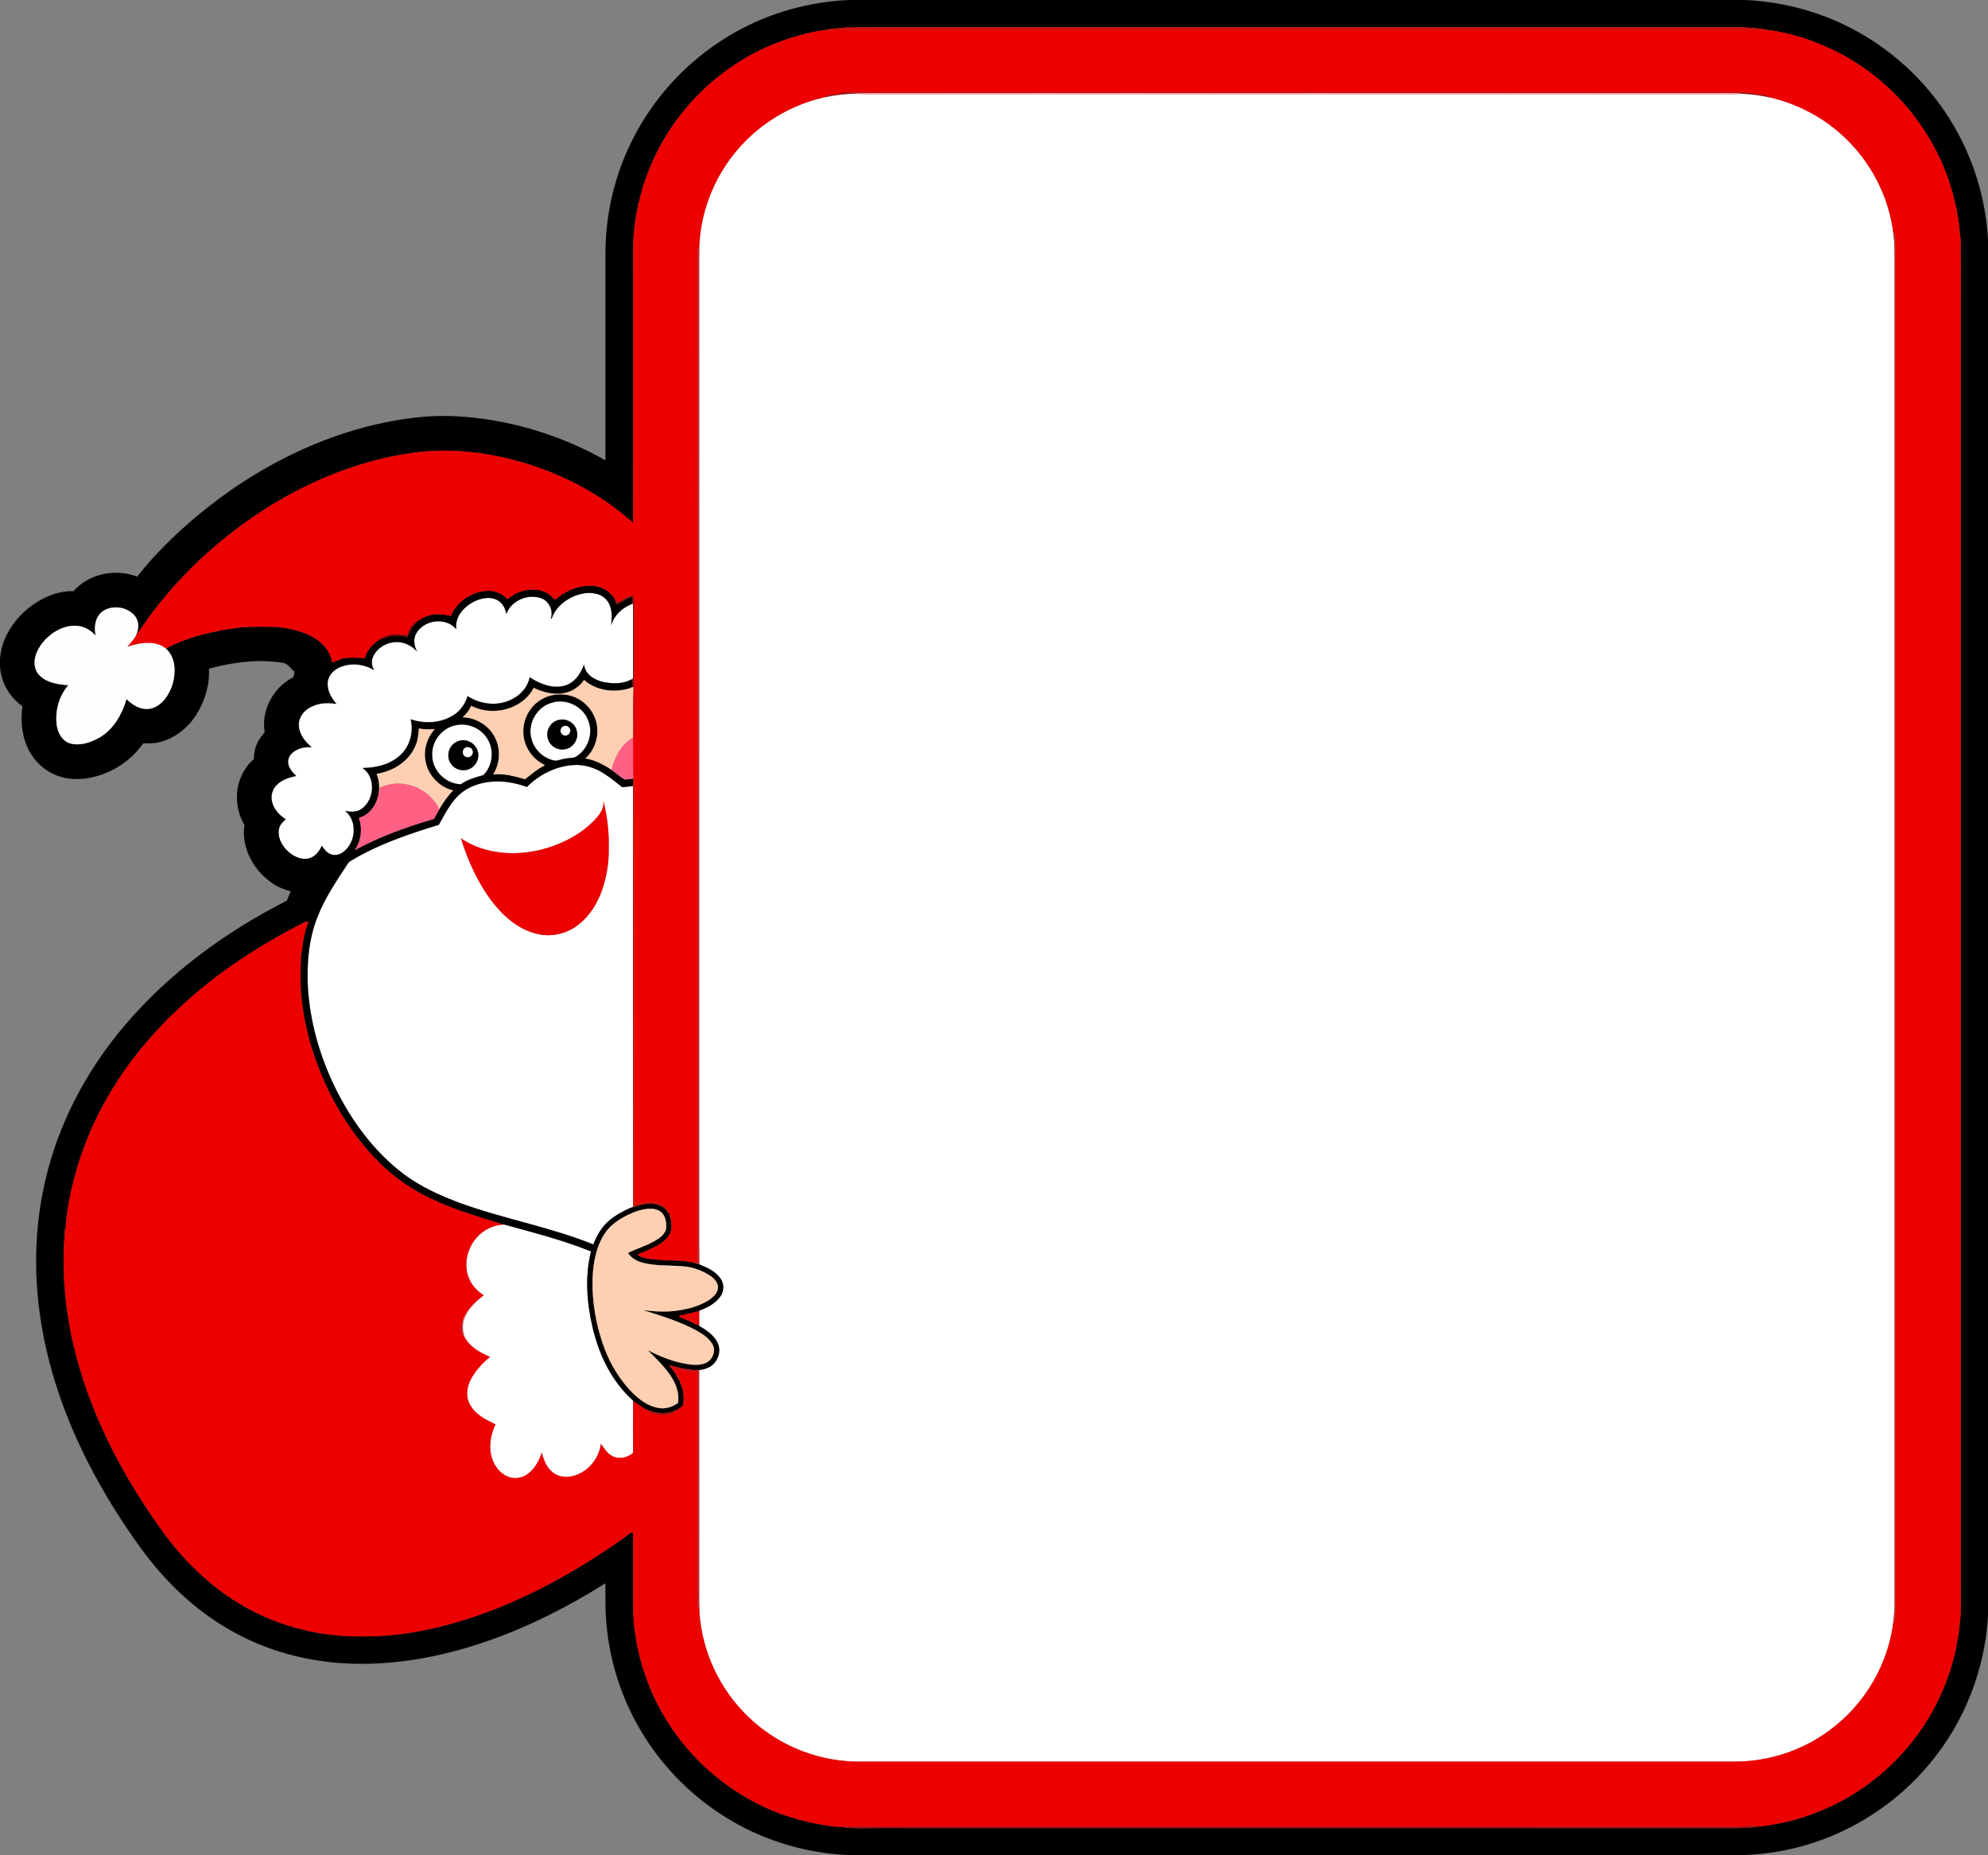 <?xml version="1.0" encoding="utf-8"?>
<!DOCTYPE svg PUBLIC "-//W3C//DTD SVG 1.1//EN" "http://www.w3.org/Graphics/SVG/1.1/DTD/svg11.dtd">
<svg version="1.1" id="Layer_1" xmlns="http://www.w3.org/2000/svg" xmlns:xlink="http://www.w3.org/1999/xlink" x="0px" y="0px"
	 viewBox="0 0 1920 1792" enable-background="new 0 0 1920 1792" xml:space="preserve">
<rect x="0" y="0" width="1920" height="1792" fill="#808080" stroke="none"/>
<g>
	<path fill="#FFFFFF" stroke="#FFFFFF" stroke-width="0.094" d="M796.86,93.79c9.41-1.83,18.95-3.24,28.55-3.39
		c3.16,0.42,6.34,0.78,9.55,0.73c47.33-0.05,94.66-0.04,141.99-0.04c36.36-0.33,72.72,0.2,109.08-0.11
		c83.67,0.27,167.33-0.14,250.99,0.11c110.67-0.08,221.33-0.02,332,0.01c3.88,0.11,7.79,0.06,11.64-0.69
		c9.9,0.32,19.76,1.7,29.44,3.83c25.46,5.95,49.32,18.42,68.73,35.95c27.31,24.6,45.61,59.18,49.85,95.75
		c1.48,10.62,1.03,21.36,1.09,32.04c0,430.69,0.01,861.37,0,1292.05c0.02,4.97-0.45,9.92-0.96,14.86
		c-4.59,42.19-27.9,81.81-62.2,106.72c-25.72,19.08-57.59,29.64-89.6,29.94c-281.68,0.01-563.36,0-845.04,0.01
		c-38.08,0.67-76.17-13.48-104.56-38.87c-28.03-24.6-46.59-59.68-51.09-96.71c-1.39-10.28-1.02-20.68-1.07-31.02
		c-0.03-70.58,0.04-141.16-0.04-211.74c5.55-0.61,11.41-2.42,14.96-7.01c4.63-5.4,5.97-13.55,2.52-19.9
		c-3.79-7.01-10.6-11.75-17.43-15.49l-0.01-0.96c-0.01-4.52-0.03-9.04,0.03-13.55l0.01-0.46
		c7.67-2.63,15.29-6.75,20.21-13.38c3.85-4.98,4.03-12.34,0.39-17.48c-4.74-6.83-12.6-10.52-20.12-13.44l-0.55-0.76
		c0.07-325.61,0-651.22,0.03-976.83c-0.11-36.21,13.54-72.16,37.17-99.54C734.06,118.94,764.24,100.99,796.86,93.79z"/>
	<path fill="#FFFFFF" stroke="#FFFFFF" stroke-width="0.094" d="M552,576.95c7.66-3.75,16.67-5.57,25.02-3.18
		c5.83,1.66,10.66,6.34,12.41,12.15c2.02,5.71,1.26,11.83,0.98,17.74c2.55-9.22,10.25-16.3,18.91-19.88
		c0.51-0.2,1.54-0.61,2.05-0.81c0.04,24.13-0.01,48.26,0.03,72.39c-0.63,0.34-1.25,0.69-1.87,1.05
		c-8.01,4.36-17.72,4.17-26.43,2.48c-8.58-1.81-18.11-7.32-19.05-16.94c-3.1,8.61-8.77,17.24-17.93,20.13
		c-11.97,3.72-24.56-1.32-34.55-7.87c-1.98,10.07-9.72,18.2-19.01,22.14c-13.15,5.92-29.05,3.88-40.96-4
		c-2.19,7.54-7,14.33-13.7,18.5c-12.12,7.69-27.8,8.53-41.22,3.97c2.85,11.8-0.41,25.07-9.12,33.67
		c-9.66,9.76-23.91,13.19-37.25,13.33c13.04,8.95,11.41,30.95-1.18,39.58c-4.64,3.18-10.55,3.13-15.8,1.77
		c12.46,9.91,10.39,31.06-2.1,40.03c-3.24,2.28-7.58,3.47-11.41,2.04c-4.06-1.3-6.76-4.85-8.99-8.26
		c-2.45,5.49-6.65,10.77-12.75,12.24c-7.68,1.62-15.4-2.26-20.71-7.61c-5.65-5.47-9.76-13.56-7.83-21.56
		c0.85-3.69,3.71-6.27,6.4-8.69c-6.47-4.13-12.21-10.41-13.49-18.2c-1.14-5.88,1.3-12.1,5.79-15.96
		c4.89-4.44,11.39-6.38,17.72-7.72c-3.52-3.39-7-7.39-7.69-12.4c-0.6-4.22,1.78-8.32,5.1-10.76c4.95-3.82,11.41-5.15,17.55-4.6
		c-6.29-5.17-11.84-12.31-12.39-20.72c-0.42-6.45,3.21-12.6,8.41-16.2c8.01-5.71,18.45-6.62,27.91-4.95
		c-4.88-5.75-9.14-12.96-8.39-20.79c0.58-6.81,5.98-12.22,12.05-14.75c10.62-4.45,23.24-2.97,32.96,3.02
		c-3.09-4.17-3.01-9.99-0.55-14.44c5.47-10.01,18.32-15.08,29.2-11.77c4.85,1.45,9.18,4.34,12.63,8.02
		c-2.93-5.23-3.86-11.95-0.79-17.34c7.45-13.3,28.69-16.14,38.65-4.16c-1.08-7.52,2.5-14.89,7.85-19.99
		c5.84-5.58,13.49-9.57,21.63-10.09c5.13-0.36,10.67,1.16,14.17,5.11c2.67,2.79,4.05,6.52,4.79,10.26
		c4.71-13.09,21.08-19.81,33.87-15.05c7.63,2.7,11.79,12.41,9.04,19.63c0.42,0.09,0.71-0.03,0.89-0.34
		C535.93,588.05,543.54,581.11,552,576.95z"/>
	<path fill="#FFFFFF" stroke="#FFFFFF" stroke-width="0.094" d="M533.45,678.57c13.75-4.13,29.65,3.79,34.65,17.23
		c5.48,13.08-0.7,29.52-13.28,35.93c-4.63,0.56-9.33,0.83-13.83,2.15c-1.66,0.33-3.31,1.13-5.01,0.88
		c-10.66-1.86-19.82-10.18-22.63-20.63C508.83,699.37,518.43,682.23,533.45,678.57 M538.52,695.72
		c-7.09,2.11-11.45,10.21-9.47,17.32c1.53,7.05,9.03,11.88,16.09,10.71c8.22-0.95,14.21-9.95,11.83-17.9
		C555.27,697.91,546.12,693.07,538.52,695.72z"/>
	<path fill="#FFFFFF" stroke="#FFFFFF" stroke-width="0.094" d="M439.47,700.63c11.28-2.91,23.96,2.05,30.49,11.65
		c7.73,10.86,6.4,27.29-3.27,36.55c-7.55,1.92-15.15,4.29-21.68,8.74c-14.49-0.38-27.38-13.04-27.65-27.6
		C416.48,716.54,426.32,703.47,439.47,700.63 M443.49,715.58c-6.23,1.63-10.95,7.92-10.39,14.4c-0.26,7.78,7.25,14.51,14.91,13.89
		c8.56,0.17,15.55-8.8,13.62-17.07C460.29,718.73,451.34,713.13,443.49,715.58z"/>
	<path fill="#FFFFFF" stroke="#FFFFFF" stroke-width="0.094" d="M545.11,701.11c3.33-0.9,6.56,2.55,5.59,5.83
		c-0.67,3.45-5.52,4.97-7.91,2.29C539.91,706.88,541.37,701.54,545.11,701.11z"/>
	<path fill="#FFFFFF" stroke="#FFFFFF" stroke-width="0.094" d="M508.84,760.07c11.97-12.02,28.18-20.16,45.22-21.21
		c10.44-0.6,20.82,2.67,29.49,8.42c6.12,3.91,11.79,8.49,17.43,13.06c3.46-0.37,6.9-0.85,10.38-1.12
		c0.02,135.51-0.08,271.02,0.04,406.54c-8.73,3.42-17.13,7.95-24.18,14.2c-6.54,6-11.06,13.86-14.2,22.09
		c-41.82-16.99-86.63-24.64-128.96-40.11c-19.26-7.24-38.3-15.77-54.77-28.29c-28.65-21.84-50.4-51.72-66.08-83.92
		c-14.46-29.91-23.82-62.47-25.87-95.68c-1.27-23.36,0.75-47.37,9.56-69.24c6.9-17.31,17.29-32.9,27.48-48.4
		c1.2-1.77,2.18-3.86,4.21-4.84c26.39-16.03,55.89-25.91,85.22-34.98c7.14-12.8,14.02-27.11,27.34-34.6
		C468.68,752.04,490.43,753.26,508.84,760.07 M577.05,789.01c-9.86,11.57-22.96,20.06-36.93,25.87
		c-14.23,6.05-29.66,9.17-45.11,9.31c-17.45-0.18-35.32-4.38-49.8-14.45c6.91,21.93,16.42,43.36,30.54,61.65
		c10.74,13.88,24.95,26.2,42.35,30.46c12.39,3.23,26.03,0.89,36.75-6.08c11.45-7.35,19.59-18.93,24.78-31.34
		c5.97-14.7,8.66-30.65,8.25-46.49c0.41-14.77-1.62-29.48-4.96-43.83C583.31,779.7,580.61,784.88,577.05,789.01z"/>
	<path fill="#FFFFFF" stroke="#FFFFFF" stroke-width="0.094" d="M459.89,1195.89c6.63-7.96,16.77-12.94,27.15-13.11
		c28.19,7.73,56.62,14.99,83.79,25.94c-6.09,24.31-4.06,49.97,1.68,74.15c6.19,26.19,18.52,51.76,38.87,69.84l0.01,0.56
		c0.02,16.71-0.1,33.43,0.05,50.15c-5.43,4.56-13.51,6.54-20,3.06c-5.07-2.44-7.87-7.46-11.1-11.76
		c-1.77,13.63-11.51,25.92-24.58,30.31c-7.2,2.57-15.9,2.08-21.99-2.88c-5.95-4.57-8.68-11.9-10.48-18.92
		c-2.84,8.18-7.25,16.42-14.7,21.25c-5.64,3.78-13.28,4.35-19.35,1.28c-7.76-3.65-12.84-11.48-14.81-19.63
		c-2.43-10.23-0.39-21.03,4.12-30.38c-9.45-4.23-19.4-9.46-24.57-18.87c-4.2-7.2-3.4-16.39,0.25-23.63
		c4.4-8.89,11.29-16.38,18.97-22.56c-8.89-3.92-18.17-8.7-23.39-17.28c-1.83-4.55-3.29-9.44-2.52-14.39
		c0.47-5.18,3.47-9.5,5.54-14.11c3.97-5.36,9.01-9.78,14.31-13.79c-5.75-3.65-10.77-8.69-13.61-14.94
		C447.37,1223.05,450.56,1206.71,459.89,1195.89z"/>
	<path stroke="#000000" stroke-width="0.094" d="M822.32,0h862.12c38.6,1.61,76.85,12.15,110.53,31.17
		c30.46,17.1,57.21,40.76,77.85,68.94c28.23,38.2,44.77,84.8,47.18,132.22V1559.67
		c-2.63,51.93-22.34,102.79-55.52,142.83c-33.34,40.68-80.08,70.22-131.24,82.54c-18.53,4.52-37.58,6.71-56.63,6.96H828.36
		c-40.15-0.31-80.22-10.44-115.46-29.73c-32.47-17.67-60.85-42.78-82.35-72.85c-24.32-33.81-39.75-73.94-44.26-115.34
		c-1.82-14.9-1.51-29.92-1.53-44.88c-35.46,22.38-73.1,41.52-112.7,55.42c-40.11,14.02-82.41,22.77-125.02,22.4
		c-41.14-0.21-82.49-9.66-118.8-29.26c-34.97-18.55-64.74-45.94-88.51-77.43c-20.66-27.8-39.14-57.25-54.86-88.12
		c-20.82-41.04-36.57-84.86-44.37-130.28c-8.05-46.21-7.59-94.03,2.87-139.81c12.53-55.98,40.05-108.08,77.12-151.66
		c42.98-50.64,97.63-90.52,156.63-120.54c1.19-3.02,2.4-6.02,3.71-8.98c-5.48-1.82-11.17-3.36-15.98-6.7
		c-18.92-11.9-32.21-34.55-28.69-57.26c-7.49-12.79-9.5-28.81-4.73-42.92c2.73-7.94,7.31-15.38,13.76-20.83
		c0.22-4.86,0.73-9.8,2.8-14.26c1.61-4.49,4.88-8.02,7.67-11.77c-3.63-21.32,8.63-43.54,27.72-53.13c0.37-1.71,0.73-3.41,1.1-5.1
		c-3.74-3.46-6.82-8.73-12.45-8.97c-23.46-3.65-47.54-0.35-70.28,5.88c0.82,15.67-3.94,31.39-12.31,44.57
		c-8.23,12.96-21.27,23.18-36.38,26.56c-4.83,1.24-9.84,0.87-14.76,0.96c-10.72,15.09-26.58,26.54-44.44,31.54
		c-12.56,3.74-26.43,4.32-38.8-0.45c-11.41-4.22-20.94-12.9-26.69-23.57c-7.12-13.19-8.76-28.77-6.64-43.45
		C9.08,673.39,0.93,658.81,0,643.54v-7.16c1.66-21,14.49-39.86,31.38-51.87c11.5-8.11,25.31-13.98,39.6-13.37
		c14.82-17.18,40.7-22.21,61.52-14.08c16.83-21.55,36.54-40.69,57.41-58.3c29.45-24.65,61.94-45.74,96.72-62.06
		c36.68-17.22,76.03-29.1,116.36-33.52c23.81-2.65,47.92-1.23,71.52,2.61c38.64,6.39,76.19,19.57,110.25,38.93
		c0.03-56.91,0-113.82,0.01-170.73c0.18-18.33-0.68-36.73,1.4-55c4.25-40.88,19.14-80.58,42.75-114.23
		c20.68-29.63,47.98-54.6,79.35-72.54C742.87,12.29,782.43,1.27,822.32,0 M815.72,26.64c-5.28,1.16-10.79,0.48-16.01,1.95
		c-14.75,1.87-29.37,5.62-43.42,10.61c-56.4,19.89-103.55,64.22-127.11,119.18c-5.02,11.85-9.48,24.06-11.91,36.71l-0.55,0.81
		c-0.43,2.75-1.07,5.45-1.45,8.21l-0.59,0.81c-0.25,4.05-0.93,8.05-1.59,12.05c-2.37,16.55-1.46,33.35-1.63,50.04
		c-0.09,79.3,0.17,158.6-0.12,237.89c-8.48-7.3-17.25-14.25-26.43-20.65c-30.77-20.82-65.72-35.2-101.98-43.08
		c-24.93-5.22-50.64-7.28-76.04-4.74c-52.69,5.73-103.17,25.54-148.01,53.45c-42.17,26.5-79.86,60.25-110.16,99.8
		c-6.16,7.87-11.48,16.35-17.57,24.26c2.99-5.92,3.44-13.67-0.96-19.03c-7.47-9.1-22.64-11.07-31.93-3.67
		c-6.59,5.45-7.47,14.9-5.82,22.77c-4.69-5.3-11.29-9.09-18.44-9.5c-8.83-0.66-17.45,2.9-24.41,8.13
		c-7.48,5.82-13.9,13.78-15.78,23.27c-1.24,6.13,0.39,12.98,5.18,17.21c7.31,6.61,17.63,8.02,27.08,8.67
		c-8.95,10.3-12.93,24.63-11.29,38.1c0.89,7.92,5.53,16.31,13.77,18.35c9.56,2.22,19.44-1.26,27.71-5.98
		c13.49-7.98,21.61-22.4,25.94-37.07c5.26,5.24,12.11,9.8,19.82,9.6c6.66-0.1,12.63-4.03,16.74-9.04
		c6.73-8.28,10.13-19.11,9.78-29.73c-0.22-7.26-2.83-14.73-8.41-19.59c16.11-8.72,33.97-13.94,51.91-17.24
		c3.51-1.16,7.23-1.42,10.89-1.82c12.84-2.54,26.02-2.08,39.05-1.98c5.07-0.03,10.07,0.77,15.09,1.37
		c10.81,2.31,21.97,5.22,30.78,12.25c6.4,5.18,11.91,12.3,12.87,20.71c4.22-0.99,7.96-3.49,12.29-4.06
		c6.42-0.84,12.91-0.43,19.34,0.06c1.83-7.92,7.78-13.88,14.37-18.19c3.61-0.35,6.88-2.05,10.31-3.06
		c5.43-0.25,11.12-0.87,16.33,1.02c1.82-3.3,2.84-7.05,5.25-10.01c1.17-1.55,2.7-2.87,3.37-4.75c2.96-2.03,5.94-4.12,9.36-5.32
		c7.63-3.19,16.16-2.33,24.01-0.58c6.42-15.13,23.24-25.54,39.67-24.07c5.71,0.99,11.21,3.47,14.96,8.03
		c6.88-5.91,15.88-9.68,25.03-9.32c7.44-0.11,15.43,2.9,19.8,9.15c1.02-0.12,2.33,0.34,3.15-0.5c4.26-4.12,9.55-6.96,14.97-9.21
		c10.68-4.09,23.66-5.02,33.48,1.71c3.64,2.99,7.94,6.46,8.38,11.51c0.01,1.5,1.34,2.03,2.5,1.18c4.04-2.89,8.44-5.28,13.17-6.8
		c0.11,1.91,0.21,3.84,0.32,5.76c-0.36,0.38-1.1,1.14-1.46,1.51c-8.66,3.58-16.36,10.66-18.91,19.88
		c0.28-5.91,1.04-12.03-0.98-17.74c-1.75-5.81-6.58-10.49-12.41-12.15c-8.35-2.39-17.36-0.57-25.02,3.18
		c-8.46,4.16-16.07,11.1-19.15,20.22c-0.18,0.31-0.47,0.43-0.89,0.34c2.75-7.22-1.41-16.93-9.04-19.63
		c-12.79-4.76-29.16,1.96-33.87,15.05c-0.74-3.74-2.12-7.47-4.79-10.26c-3.5-3.95-9.04-5.47-14.17-5.11
		c-8.14,0.52-15.79,4.51-21.63,10.09c-5.35,5.1-8.93,12.47-7.85,19.99c-9.96-11.98-31.2-9.14-38.65,4.16
		c-3.07,5.39-2.14,12.11,0.79,17.34c-3.45-3.68-7.78-6.57-12.63-8.02c-10.88-3.31-23.73,1.76-29.2,11.77
		c-2.46,4.45-2.54,10.27,0.55,14.44c-9.72-5.99-22.34-7.47-32.96-3.02c-6.07,2.53-11.47,7.94-12.05,14.75
		c-0.75,7.83,3.51,15.04,8.39,20.79c-9.46-1.67-19.9-0.76-27.91,4.95c-5.2,3.6-8.83,9.75-8.41,16.2
		c0.55,8.41,6.1,15.55,12.39,20.72c-6.14-0.55-12.6,0.78-17.55,4.6c-3.32,2.44-5.7,6.54-5.1,10.76c0.69,5.01,4.17,9.01,7.69,12.4
		c-6.33,1.34-12.83,3.28-17.72,7.72c-4.49,3.86-6.93,10.08-5.79,15.96c1.28,7.79,7.02,14.07,13.49,18.2c-2.69,2.42-5.55,5-6.4,8.69
		c-1.93,8,2.18,16.09,7.83,21.56c5.31,5.35,13.03,9.23,20.71,7.61c6.1-1.47,10.3-6.75,12.75-12.24c2.23,3.41,4.93,6.96,8.99,8.26
		c3.83,1.43,8.17,0.24,11.41-2.04c12.49-8.97,14.56-30.12,2.1-40.03c5.25,1.36,11.16,1.41,15.8-1.77
		c12.59-8.63,14.22-30.63,1.18-39.58c13.34-0.14,27.59-3.57,37.25-13.33c8.71-8.6,11.97-21.87,9.12-33.67
		c13.42,4.56,29.1,3.72,41.22-3.97c6.7-4.17,11.51-10.96,13.7-18.5c11.91,7.88,27.81,9.92,40.96,4
		c9.29-3.94,17.03-12.07,19.01-22.14c9.99,6.55,22.58,11.59,34.55,7.87c9.16-2.89,14.83-11.52,17.93-20.13
		c0.94,9.62,10.47,15.13,19.05,16.94c8.71,1.69,18.42,1.88,26.43-2.48c2.28,1.26,0.74,4.67,1.06,6.82
		c-0.81,0.51-1.62,1.03-2.41,1.56c-14.67,4.67-32.36,2.54-44.06-7.97c-4.07,5.88-10.18,10.37-17.13,12.17
		c-10.6,2.86-21.85,0.09-31.5-4.58c-10.88,21.12-39.99,28.02-60.44,17.37c-1.73,4.28-4.7,7.93-8.08,11.02
		c13.16,0.33,25.81,8.28,31.47,20.21c5.31,10.97,4.48,24.64-2.05,34.92c10.51-1.09,20.7,1.89,30.72,4.63
		c6.11-4.57,11.74-9.94,18.75-13.13c-0.02-0.17-0.08-0.5-0.1-0.67c-12.03-5.72-20.39-18.4-20.4-31.78
		c-0.36-12.56,6.54-24.93,17.29-31.37c8.64-5.15,19.49-6.38,29.09-3.46c13.84,4.09,24.52,17.28,25.17,31.77
		c0.78,10.62-3.52,21.48-11.43,28.62c9.18,1.6,17.65,5.83,25.22,11.15c4.23,2.87,7.95,6.48,12.34,9.1c2.85,0.05,5.69-0.31,8.51-0.69
		l0.03,0.04c-0.27,2.34-0.24,4.71-0.22,7.08c-3.48,0.27-6.92,0.75-10.38,1.12c-5.64-4.57-11.31-9.15-17.43-13.06
		c-8.67-5.75-19.05-9.02-29.49-8.42c-17.04,1.05-33.25,9.19-45.22,21.21c-18.41-6.81-40.16-8.03-57.69,1.92
		c-13.32,7.49-20.2,21.8-27.34,34.6c-29.33,9.07-58.83,18.95-85.22,34.98c-2.03,0.98-3.01,3.07-4.21,4.84
		c-10.19,15.5-20.58,31.09-27.48,48.4c-8.81,21.87-10.83,45.88-9.56,69.24c2.05,33.21,11.41,65.77,25.87,95.68
		c15.68,32.2,37.43,62.08,66.08,83.92c16.47,12.52,35.51,21.05,54.77,28.29c42.33,15.47,87.14,23.12,128.96,40.11
		c3.14-8.23,7.66-16.09,14.2-22.09c7.05-6.25,15.45-10.78,24.18-14.2c3.27-0.75,6.37-2.11,9.72-2.5
		c7.18-1.81,15.49-0.76,21.25,4.15c1.67,1.2,2.03,3.51,3.84,4.58c1.93,5.67,3.22,11.86,1.61,17.79
		c-1.95,5.6-6.82,9.52-11.7,12.54c-6.07,3.53-12.55,6.31-19.1,8.79c-2.08,1.25,0.97,2.42,2.14,2.72
		c7.28,2.96,15.25,2.38,22.87,3.52c9.64,0.08,19.4,0.12,28.81,2.37c1.37,0.47,2.89,1.83,4.38,1.1v-0.03l0.55,0.76
		c7.52,2.92,15.38,6.61,20.12,13.44c3.64,5.14,3.46,12.5-0.39,17.48c-4.92,6.63-12.54,10.75-20.21,13.38l-0.01,0.46
		c-6.36,1.51-12.59,3.73-19.15,4.27c0.12,0.4,0.36,1.21,0.48,1.61c3.39,1.26,6.71,2.71,10.03,4.15
		c2.86,1.21,5.4,3.32,8.61,3.52l0.01,0.96c6.83,3.74,13.64,8.48,17.43,15.49c3.45,6.35,2.11,14.5-2.52,19.9
		c-3.55,4.59-9.41,6.4-14.96,7.01l-0.07,0.19c-9.83,0.1-19.6-1.92-28.9-5.01c2.3,2.92,4.42,5.99,6.51,9.09
		c1.27,1.8,1.79,4.12,3.53,5.6c0.12,1.01,0.4,1.99,0.86,2.93c2.97,6.75,4.11,14.51,2.32,21.74c-1.44,1.12-2.89,2.23-4.28,3.42
		c-1.32,0.18-2.6,0.52-3.76,1.17c-4.98,2.74-10.91,2.54-16.39,2.11c-3.3-0.19-6.22-2.07-9.51-2.21
		c-4.96-2.6-9.5-5.85-14.13-8.98l-0.01-0.56c-20.35-18.08-32.68-43.65-38.87-69.84c-5.74-24.18-7.77-49.84-1.68-74.15
		c-27.17-10.95-55.6-18.21-83.79-25.94c-2.11-0.26-4.17-0.78-6.11-1.61c-4.56-1.66-9.31-2.74-13.89-4.34
		c-17.34-5.2-34.46-11.23-50.81-19.03c-18.42-8.48-35.14-20.34-49.65-34.47c-32.62-32.48-55.24-74.2-67.74-118.33
		c-1.18-5.36-2.96-10.59-3.58-16.06l-0.55-0.82c-1.84-9.97-3.19-20.02-4.2-30.09c-0.4-11.34-0.43-22.7,0.09-34.03
		c1.8-11.28,2.65-23.04,7.29-33.58c-1.32,0.04-2.76-0.31-3.92,0.49c-45.58,23.16-88.92,51.58-125.63,87.37
		c-4.01,3.65-8.02,7.35-11.51,11.52c-35.47,36.69-63.61,80.88-79.61,129.48c-7.04,22-12.4,44.73-13.94,67.82l-0.59,0.8
		c-0.19,7.7-1.22,15.35-1.12,23.07c-0.79,33.75,3.7,67.45,12.42,100.04c16.12,60.59,46.05,116.78,82.58,167.46
		c9.77,13.67,20.71,26.5,32.88,38.09c29.26,28.67,66.47,49.67,106.65,58.19l0.78,0.53c3.35,0.6,6.77,0.95,10.05,1.92
		c13.28,1.96,26.61,3.62,40.08,3.35c44.46,0.87,88.36-9.93,129.66-25.79c40-15.65,77.84-36.54,113.33-60.67
		c6.3-4.45,12.93-8.49,18.77-13.54c0.89-0.13,1.78-0.24,2.69-0.32c0,16.28,0.01,32.57,0,48.85
		c0.1,16.65-0.72,33.46,2.28,49.91c0.65,2.93,0.38,6.08,1.46,8.93c0.66,3.01,0.99,6.11,1.98,9.06
		c0.73,4.82,2.61,9.35,3.56,14.13l0.52,0.72c7.95,26.6,21.61,51.4,39.08,72.94c24.06,29.6,55.99,52.63,91.53,66.44
		c11.44,4.14,23.11,7.64,35.05,10.01c9.55,1.67,19.16,3.72,28.91,3.29l-0.88,0.87c4.36,0.31,8.75,0.06,13.11,0.61
		c18.29-0.5,36.63-0.11,54.94-0.24c265.01,0,530,0,795.03-0.01c6.37-0.36,12.95,0.3,19.16-1.53
		c3.28,0.22,6.53-0.79,9.83-0.99c9.4-1.66,18.84-3.43,28.07-6.01c6-2,12.14-3.64,17.97-6.13
		c48.13-18.09,89.06-54.08,113.8-99.09c11.73-21.82,20.54-45.52,23.85-70.13l0.6-0.78
		c0.13-4.03,1.24-7.96,1.21-11.99c1.96-13.24,0.88-26.7,1.17-40.04c0-409.66,0-819.32,0-1228.99
		c-0.13-23.02,0.25-46.04-0.23-69.06c-0.97-6.65-1.15-13.38-2.27-20.02c-1.19-3.89-0.93-8.1-2.38-11.93
		c-11.74-56.87-47.86-107.99-96.96-138.83c-15.48-9.97-32.38-17.56-49.8-23.41c-7.31-2.04-14.54-4.4-22.04-5.66
		c-4.4-1.23-8.98-1.85-13.54-1.87l0.63-0.64c-11.95-1.74-24-2.54-36.08-2.29c-262.34,0-524.69,0-787.03,0
		C861.23,26.5,838.47,26.03,815.72,26.64 M533.45,678.57c-15.02,3.66-24.62,20.8-20.1,35.56c2.81,10.45,11.97,18.77,22.63,20.63
		c1.7,0.25,3.35-0.55,5.01-0.88c4.5-1.32,9.2-1.59,13.83-2.15c12.58-6.41,18.76-22.85,13.28-35.93
		C563.1,682.36,547.2,674.44,533.45,678.57 M439.47,700.63c-13.15,2.84-22.99,15.91-22.11,29.34
		c0.27,14.56,13.16,27.22,27.65,27.6c6.53-4.45,14.13-6.82,21.68-8.74c9.67-9.26,11-25.69,3.27-36.55
		C463.43,702.68,450.75,697.72,439.47,700.63 M401.26,720.33c-6.21,15.22-21.74,24.71-37.52,27.2c2.24,5.5,3.08,11.63,2.23,17.52
		c-1.41,10.81-8.29,22.04-19.33,24.95c3.76,10.21,2.16,22.02-3.85,31.05c24.08-13.02,49.97-22.47,76.23-30.02
		c1.57-3.1,3.55-5.96,5.01-9.11c3.83-6.61,8.15-12.99,13.57-18.4c-13.09-3.19-23.85-14.22-26.47-27.46
		c-2.55-11.24,1.07-23.33,8.73-31.82c-5.09,0.55-10.22,0.29-15.27-0.5C404.02,709.36,403.8,715.16,401.26,720.33 M605.79,1173.79
		c-8.27,4.18-16.35,9.54-21.52,17.42c-8.4,12.53-11.21,27.89-11.87,42.72c-0.85,23.83,3.51,47.74,12,69.99
		c6.01,15.26,14.82,29.54,26.36,41.26c6.94,6.85,15.25,13.03,25.07,14.72c6.71,1.23,13.68-0.83,19.04-4.93
		c1.09-8.17-1.33-16.43-5.53-23.39c-6.3-10.54-15.38-18.97-23.95-27.62c12.69,6.65,26.27,11.99,40.54,13.9
		c5.89,0.67,12.34,0.76,17.57-2.42c5.15-3.53,7.87-10.98,4.68-16.68c-3.55-6.63-10.32-10.61-16.64-14.21
		c-16.12-8.46-33.63-13.79-50.94-19.2c11.41,1.41,23.02,2.18,34.44,0.37c10.32-1.54,20.71-4.33,29.57-10.01
		c4.26-2.95,8.95-7.06,8.8-12.72c-0.36-5.3-4.81-9.03-8.98-11.67c-7.12-4.18-15.05-7.29-23.32-8
		c-13.01-1.38-26.3-0.23-39.12-3.29c-6.06-1.42-12.18-4.41-15.5-9.9c8.51-4.21,17.75-6.82,25.99-11.61
		c4.55-2.67,9.49-6.1,10.78-11.54c0.43-4.66,0.04-9.68-2.62-13.67c-2.41-3.92-7.21-5.67-11.63-5.75
		C620.86,1167.38,613.03,1170.32,605.79,1173.79z"/>
	<path stroke="#000000" stroke-width="0.094" d="M538.52,695.72c7.6-2.65,16.75,2.19,18.45,10.13c2.38,7.95-3.61,16.95-11.83,17.9
		c-7.06,1.17-14.56-3.66-16.09-10.71C527.07,705.93,531.43,697.83,538.52,695.72 M545.11,701.11c-3.74,0.43-5.2,5.77-2.32,8.12
		c2.39,2.68,7.24,1.16,7.91-2.29C551.67,703.66,548.44,700.21,545.11,701.11z"/>
	<path stroke="#000000" stroke-width="0.094" d="M443.49,715.58c7.85-2.45,16.8,3.15,18.14,11.22c1.93,8.27-5.06,17.24-13.62,17.07
		c-7.66,0.62-15.17-6.11-14.91-13.89C432.54,723.5,437.26,717.21,443.49,715.58 M449.24,722.41c-3.29,1.7-2.85,7.47,0.76,8.54
		c3.12,1.52,7.11-1.58,6.5-4.97C456.44,722.61,451.95,720.55,449.24,722.41z"/>
	<path fill="#D20D07" stroke="#D20D07" stroke-width="0.094" d="M815.72,26.64c22.75-0.61,45.51-0.14,68.27-0.29
		c262.34,0,524.69,0,787.03,0c12.08-0.25,24.13,0.55,36.08,2.29l-0.63,0.64c-11.49,0.11-22.96-0.93-34.45-0.64
		c-230.02,0.02-460.04-0.02-690.06,0c-53.33,0.04-106.67-0.22-160,0.12c-7.42-0.2-14.9,1.26-22.25-0.17
		C804.93,27.12,810.44,27.8,815.72,26.64z"/>
	<path fill="#D20D07" stroke="#D20D07" stroke-width="0.094" d="M611.58,752.14c2.04,2.03,1.2,5.17,1.47,7.76
		c0.05,84.39,0.02,168.78,0.03,253.17c0.14,49.97-0.23,99.95,0.16,149.92c2.57-0.23,5.13-0.58,7.62-1.3
		c5.94-1.75,12.41-0.86,18.11,1.33c3.23,2.04,6.59,5,7.24,8.97c-1.81-1.07-2.17-3.38-3.84-4.58
		c-5.76-4.91-14.07-5.96-21.25-4.15c-3.35,0.39-6.45,1.75-9.72,2.5c-0.12-135.52-0.02-271.03-0.04-406.54
		C611.34,756.85,611.31,754.48,611.58,752.14z"/>
	<path fill="#EC0000" stroke="#EC0000" stroke-width="0.094" d="M756.29,39.2c14.05-4.99,28.67-8.74,43.42-10.61
		c7.35,1.43,14.83-0.03,22.25,0.17c53.33-0.34,106.67-0.08,160-0.12c230.02-0.02,460.04,0.02,690.06,0
		c11.49-0.29,22.96,0.75,34.45,0.64c4.56,0.02,9.14,0.64,13.54,1.87c7.5,1.26,14.73,3.62,22.04,5.66
		c17.42,5.85,34.32,13.44,49.8,23.41c49.1,30.84,85.22,81.96,96.96,138.83c1.45,3.83,1.19,8.04,2.38,11.93
		c1.12,6.64,1.3,13.37,2.27,20.02c0.48,23.02,0.1,46.04,0.23,69.06c0,409.67,0,819.33,0,1228.99
		c-0.29,13.34,0.79,26.8-1.17,40.04c0.03,4.03-1.08,7.96-1.21,11.99l-0.6,0.78
		c-3.31,24.61-12.12,48.31-23.85,70.13c-24.74,45.01-65.67,81-113.8,99.09c-5.83,2.49-11.97,4.13-17.97,6.13
		c-9.23,2.58-18.67,4.35-28.07,6.01c-3.3,0.2-6.55,1.21-9.83,0.99c-5.4-1.32-10.84,0.05-16.25,0.27
		c-288.36,0.02-576.75-0.03-865.11,0.03c-9.75,0.43-19.36-1.62-28.91-3.29c-11.94-2.37-23.61-5.87-35.05-10.01
		c-35.54-13.81-67.47-36.84-91.53-66.44c-17.47-21.54-31.13-46.34-39.08-72.94l-0.52-0.72c-0.95-4.78-2.83-9.31-3.56-14.13
		c-0.99-2.95-1.32-6.05-1.98-9.06c-1.08-2.85-0.81-6-1.46-8.93c-3-16.45-2.18-33.26-2.28-49.91
		c0.01-16.28,0-32.57,0-48.85c-0.91,0.08-1.8,0.19-2.69,0.32c-5.84,5.05-12.47,9.09-18.77,13.54
		c-35.49,24.13-73.33,45.02-113.33,60.67c-41.3,15.86-85.2,26.66-129.66,25.79c-13.47,0.27-26.8-1.39-40.08-3.35
		c-3.28-0.97-6.7-1.32-10.05-1.92l-0.78-0.53c-40.18-8.52-77.39-29.52-106.65-58.19c-12.17-11.59-23.11-24.42-32.88-38.09
		c-36.53-50.68-66.46-106.87-82.58-167.46c-8.72-32.59-13.21-66.29-12.42-100.04c-0.1-7.72,0.93-15.37,1.12-23.07l0.59-0.8
		c1.54-23.09,6.9-45.82,13.94-67.82c16-48.6,44.14-92.79,79.61-129.48c3.49-4.17,7.5-7.87,11.51-11.52
		c36.71-35.79,80.05-64.21,125.63-87.37c1.16-0.8,2.6-0.45,3.92-0.49c-4.64,10.54-5.49,22.3-7.29,33.58
		c-0.52,11.33-0.49,22.69-0.09,34.03c1.01,10.07,2.36,20.12,4.2,30.09l0.55,0.82c0.62,5.47,2.4,10.7,3.58,16.06
		c12.5,44.13,35.12,85.85,67.74,118.33c14.51,14.13,31.23,25.99,49.65,34.47c16.35,7.8,33.47,13.83,50.81,19.03
		c4.58,1.6,9.33,2.68,13.89,4.34c1.94,0.83,4,1.35,6.11,1.61c-10.38,0.17-20.52,5.15-27.15,13.11
		c-9.33,10.82-12.52,27.16-6.36,40.29c2.84,6.25,7.86,11.29,13.61,14.94c-5.3,4.01-10.34,8.43-14.31,13.79
		c-2.49,2.78-4.03,6.2-5.46,9.61c-3.14,2.92-2.47,7.51-2.19,11.36c0.03,1.87,1.48,3.17,2.54,4.57
		c0.71,0.96,1.41,1.94,2.09,2.96c5.22,8.58,14.5,13.36,23.39,17.28c-7.68,6.18-14.57,13.67-18.97,22.56
		c-3.65,7.24-4.45,16.43-0.25,23.63c5.17,9.41,15.12,14.64,24.57,18.87c-4.51,9.35-6.55,20.15-4.12,30.38
		c1.97,8.15,7.05,15.98,14.81,19.63c6.07,3.07,13.71,2.5,19.35-1.28c7.45-4.83,11.86-13.07,14.7-21.25
		c1.8,7.02,4.53,14.35,10.48,18.92c6.09,4.96,14.79,5.45,21.99,2.88c13.07-4.39,22.81-16.68,24.58-30.31
		c3.23,4.3,6.03,9.32,11.1,11.76c6.49,3.48,14.57,1.5,20-3.06c-0.15-16.72-0.03-33.44-0.05-50.15
		c4.63,3.13,9.17,6.38,14.13,8.98c8.69,5.72,21.59,5.83,29.66-1.07c1.39-1.19,2.84-2.3,4.28-3.42
		c1.79-7.23,0.65-14.99-2.32-21.74c-0.46-0.94-0.74-1.92-0.86-2.93c0.23-3.65-3.34-6.09-3.06-9.7
		c4.43-1.25,8.4,1.62,12.75,1.78c2.46,0.12,4.92-0.14,7.36-0.51c0.87,9.41,0.15,18.89,0.37,28.33c0.01,62.33,0,124.67,0.01,187
		c0.08,4.55-0.52,9.21,0.78,13.66c1.05-10.51,0.24-21.11,0.48-31.66c0.05-66.1-0.08-132.21,0.07-198.32l0.1-0.26l0.07-0.19
		c0.08,70.58,0.01,141.16,0.04,211.74c0.05,10.34-0.32,20.74,1.07,31.02c4.5,37.03,23.06,72.11,51.09,96.71
		c28.39,25.39,66.48,39.54,104.56,38.87c281.68-0.01,563.36,0,845.04-0.01c32.01-0.3,63.88-10.86,89.6-29.94
		c34.3-24.91,57.61-64.53,62.2-106.72c0.19,0.91,0.56,2.74,0.75,3.65c1.62-6.38,0.94-13.03,1.41-19.53
		c-0.03-429.66,0.04-859.32-0.01-1288.98c-0.03-12.1,0.25-24.23-0.95-36.29c-0.33,0.55-1,1.65-1.33,2.2
		c-4.24-36.57-22.54-71.15-49.85-95.75c-19.41-17.53-43.27-30-68.73-35.95c-2.52-1.02-5.03-2.2-7.76-2.42
		c-6.83-0.44-13.46-2.64-20.36-2.2c-287.64-0.08-575.27-0.01-862.91-0.02c-5.52-0.44-10.6,2.37-16.11,2.09
		c-2.28-0.19-4.19,1.09-6.1,2.1c-32.62,7.2-62.8,25.15-84.44,50.63c-23.63,27.38-37.28,63.33-37.17,99.54
		c-0.03,325.61,0.04,651.22-0.03,976.83v0.03c-0.55-24.27-0.09-48.56-0.24-72.84c0-296.66,0-593.32,0-889.99
		c-0.16-6.51,0.41-13.06-0.46-19.54c-1.33,4.05-0.74,8.35-0.82,12.52c0.02,304.69,0,609.37,0.01,914.05
		c-0.06,17.92,0.09,35.84-0.07,53.75c-0.7,0.24-2.1,0.71-2.8,0.95c-9.41-2.25-19.17-2.29-28.81-2.37
		c-7.62-1.14-15.59-0.56-22.87-3.52c-1.17-0.3-4.22-1.47-2.14-2.72c6.55-2.48,13.03-5.26,19.1-8.79
		c4.88-3.02,9.75-6.94,11.7-12.54c1.61-5.93,0.32-12.12-1.61-17.79c-0.65-3.97-4.01-6.93-7.24-8.97
		c-5.7-2.19-12.17-3.08-18.11-1.33c-2.49,0.72-5.05,1.07-7.62,1.3c-0.39-49.97-0.02-99.95-0.16-149.92
		c-0.01-84.39,0.02-168.78-0.03-253.17c-0.27-2.59,0.57-5.73-1.47-7.76l-0.03-0.04c-0.4-13.21-0.02-26.44-0.19-39.65
		c0.19-16.28-0.33-32.58,0.27-48.85c0.46,1.41,0.81,2.86,0.79,4.37c0.02,15.34-0.2,30.69,0.07,46.03
		c0.21-18.64,0.33-37.29-0.22-55.93c0.06-27.23,0.05-54.46,0.01-81.7c-1.39-0.42-2.92-1.12-4.3-0.26
		c-3.83,1.53-7.45,3.53-10.96,5.68c-0.52-0.35-1.56-1.06-2.08-1.41c-0.03,0.44-0.11,1.31-0.15,1.75c-0.44-5.05-4.74-8.52-8.38-11.51
		c-9.82-6.73-22.8-5.8-33.48-1.71c-5.42,2.25-10.71,5.09-14.97,9.21c-0.82,0.84-2.13,0.38-3.15,0.5
		c-4.37-6.25-12.36-9.26-19.8-9.15c-9.15-0.36-18.15,3.41-25.03,9.32c-3.75-4.56-9.25-7.04-14.96-8.03
		c-16.43-1.47-33.25,8.94-39.67,24.07c-7.85-1.75-16.38-2.61-24.01,0.58c-3.42,1.2-6.4,3.29-9.36,5.32
		c-4.72,2.77-7.1,8.06-8.75,13.05c-4.88-0.29-9.76-1.89-14.66-0.71c-4.09,0.93-8.6,1.58-11.85,4.46
		c-6.59,4.31-12.54,10.27-14.37,18.19c-6.43-0.49-12.92-0.9-19.34-0.06c-4.33,0.57-8.07,3.07-12.29,4.06
		c-0.96-8.41-6.47-15.53-12.87-20.71c-8.81-7.03-19.97-9.94-30.78-12.25c-5.02-0.6-10.02-1.4-15.09-1.37
		c-13.03-0.1-26.21-0.56-39.05,1.98c-3.66,0.4-7.38,0.66-10.89,1.82c-17.94,3.3-35.8,8.52-51.91,17.24
		c-4.78-3.9-11.01-5.59-17.12-5.28c-6.93-0.31-13.59,1.73-20.17,3.58c2.85-3.53,6.18-6.73,8.31-10.79
		c6.09-7.91,11.41-16.39,17.57-24.26c30.3-39.55,67.99-73.3,110.16-99.8c44.84-27.91,95.32-47.72,148.01-53.45
		c25.4-2.54,51.11-0.48,76.04,4.74c36.26,7.88,71.21,22.26,101.98,43.08c9.18,6.4,17.95,13.35,26.43,20.65
		c0.29-79.29,0.03-158.59,0.12-237.89c0.17-16.69-0.74-33.49,1.63-50.04c0.66-4,1.34-8,1.59-12.05l0.59-0.81
		c0.38-2.76,1.02-5.46,1.45-8.21l0.55-0.81c2.43-12.65,6.89-24.86,11.91-36.71C652.74,103.42,699.89,59.09,756.29,39.2z"/>
	<path fill="#EC0000" stroke="#EC0000" stroke-width="0.094" d="M577.05,789.01c3.56-4.13,6.26-9.31,5.87-14.9
		c3.34,14.35,5.37,29.06,4.96,43.83c0.41,15.84-2.28,31.79-8.25,46.49c-5.19,12.41-13.33,23.99-24.78,31.34
		c-10.72,6.97-24.36,9.31-36.75,6.08c-17.4-4.26-31.61-16.58-42.35-30.46c-14.12-18.29-23.63-39.72-30.54-61.65
		c14.48,10.07,32.35,14.27,49.8,14.45c15.45-0.14,30.88-3.26,45.11-9.31C554.09,809.07,567.19,800.58,577.05,789.01z"/>
	<path fill="#8F0F0F" stroke="#8F0F0F" stroke-width="0.094" d="M802.96,91.69c5.51,0.28,10.59-2.53,16.11-2.09
		c287.64,0.01,575.27-0.06,862.91,0.02c6.9-0.44,13.53,1.76,20.36,2.2c2.73,0.22,5.24,1.4,7.76,2.42
		c-9.68-2.13-19.54-3.51-29.44-3.83c-10.19-0.97-20.45-0.23-30.66-0.46c-261.32,0.01-522.63,0.04-783.95,0
		c-13.54,0.23-27.12-0.51-40.64,0.45c-9.6,0.15-19.14,1.56-28.55,3.39C798.77,92.78,800.68,91.5,802.96,91.69z"/>
	<path fill="#8F0F0F" stroke="#8F0F0F" stroke-width="0.094" d="M651.42,1362.35c1.16-0.65,2.44-0.99,3.76-1.17
		c-8.07,6.9-20.97,6.79-29.66,1.07c3.29,0.14,6.21,2.02,9.51,2.21C640.51,1364.89,646.44,1365.09,651.42,1362.35z"/>
	<path fill="#FFA8AA" stroke="#FFA8AA" stroke-width="0.094" d="M825.41,90.4c13.52-0.96,27.1-0.22,40.64-0.45
		c261.32,0.04,522.63,0.01,783.95,0c10.21,0.23,20.47-0.51,30.66,0.46c-3.85,0.75-7.76,0.8-11.64,0.69
		c-110.67-0.03-221.33-0.09-332-0.01c-83.66-0.25-167.32,0.16-250.99-0.11c-36.36,0.31-72.72-0.22-109.08,0.11
		c-47.33,0-94.66-0.01-141.99,0.04C831.75,91.18,828.57,90.82,825.41,90.4z"/>
	<path fill="#CC1D1D" stroke="#CC1D1D" stroke-width="0.094" d="M1828.68,225.94c0.33-0.55,1-1.65,1.33-2.2
		c1.2,12.06,0.92,24.19,0.95,36.29c0.05,429.66-0.02,859.32,0.01,1288.98c-0.47,6.5,0.21,13.15-1.41,19.53
		c-0.19-0.91-0.56-2.74-0.75-3.65c0.51-4.94,0.98-9.89,0.96-14.86c0.01-430.68,0-861.36,0-1292.05
		C1829.71,247.3,1830.16,236.56,1828.68,225.94z"/>
	<path fill="#BE2225" stroke="#BE2225" stroke-width="0.094" d="M673.7,250.97c0.08-4.17-0.51-8.47,0.82-12.52
		c0.87,6.48,0.3,13.03,0.46,19.54c0,296.67,0,593.33,0,889.99c0.15,24.28-0.31,48.57,0.24,72.84
		c-1.49,0.73-3.01-0.63-4.38-1.1c0.7-0.24,2.1-0.71,2.8-0.95c0.16-17.91,0.01-35.83,0.07-53.75
		C673.7,860.34,673.72,555.66,673.7,250.97z"/>
	<path fill="#BE2225" stroke="#BE2225" stroke-width="0.094" d="M673.33,1324.66c0.43-0.24,1.28-0.74,1.71-0.99
		c-0.15,66.11-0.02,132.22-0.07,198.32c-0.24,10.55,0.57,21.15-0.48,31.66c-1.3-4.45-0.7-9.11-0.78-13.66
		c-0.01-62.33,0-124.67-0.01-187C673.48,1343.55,674.2,1334.07,673.33,1324.66z"/>
	<path fill="#830C0C" stroke="#830C0C" stroke-width="0.094" d="M597.02,581.79c3.51-2.15,7.13-4.15,10.96-5.68
		c1.38-0.86,2.91-0.16,4.3,0.26c0.04,27.24,0.05,54.47-0.01,81.7c0.55,18.64,0.43,37.29,0.22,55.93
		c-0.27-15.34-0.05-30.69-0.07-46.03c0.02-1.51-0.33-2.96-0.79-4.37c-1.16,0.4-2.31,0.8-3.45,1.19c0.79-0.53,1.6-1.05,2.41-1.56
		c-0.32-2.15,1.22-5.56-1.06-6.82c0.62-0.36,1.24-0.71,1.87-1.05c-0.04-24.13,0.01-48.26-0.03-72.39
		c-0.51,0.2-1.54,0.61-2.05,0.81c0.36-0.37,1.1-1.13,1.46-1.51c-0.11-1.92-0.21-3.85-0.32-5.76c-4.73,1.52-9.13,3.91-13.17,6.8
		c-1.16,0.85-2.49,0.32-2.5-1.18c0.04-0.44,0.12-1.31,0.15-1.75C595.46,580.73,596.5,581.44,597.02,581.79z"/>
	<path fill="#FEFEFE" stroke="#FEFEFE" stroke-width="0.094" d="M98.26,591.24c9.29-7.4,24.46-5.43,31.93,3.67
		c4.4,5.36,3.95,13.11,0.96,19.03c-2.13,4.06-5.46,7.26-8.31,10.79c6.58-1.85,13.24-3.89,20.17-3.58
		c6.11-0.31,12.34,1.38,17.12,5.28c5.58,4.86,8.19,12.33,8.41,19.59c0.35,10.62-3.05,21.45-9.78,29.73
		c-4.11,5.01-10.08,8.94-16.74,9.04c-7.71,0.2-14.56-4.36-19.82-9.6c-4.33,14.67-12.45,29.09-25.94,37.07
		c-8.27,4.72-18.15,8.2-27.71,5.98c-8.24-2.04-12.88-10.43-13.77-18.35c-1.64-13.47,2.34-27.8,11.29-38.1
		c-9.45-0.65-19.77-2.06-27.08-8.67c-4.79-4.23-6.42-11.08-5.18-17.21c1.88-9.49,8.3-17.45,15.78-23.27
		c6.96-5.23,15.58-8.79,24.41-8.13c7.15,0.41,13.75,4.2,18.44,9.5C90.79,606.14,91.67,596.69,98.26,591.24z"/>
	<path fill="#FEFEFE" stroke="#FEFEFE" stroke-width="0.094" d="M449.24,722.41c2.71-1.86,7.2,0.2,7.26,3.57
		c0.61,3.39-3.38,6.49-6.5,4.97C446.39,729.88,445.95,724.11,449.24,722.41z"/>
	<path fill="#730000" stroke="#730000" stroke-width="0.094" d="M393.23,613.78c1.65-4.99,4.03-10.28,8.75-13.05
		c-0.67,1.88-2.2,3.2-3.37,4.75c-2.41,2.96-3.43,6.71-5.25,10.01c-5.21-1.89-10.9-1.27-16.33-1.02c-3.43,1.01-6.7,2.71-10.31,3.06
		c3.25-2.88,7.76-3.53,11.85-4.46C383.47,611.89,388.35,613.49,393.23,613.78z"/>
	<path fill="#FECFB1" stroke="#FECFB1" stroke-width="0.094" d="M564.12,656.82c11.7,10.51,29.39,12.64,44.06,7.97
		c1.14-0.39,2.29-0.79,3.45-1.19c-0.6,16.27-0.08,32.57-0.27,48.85c-11.26,6.62-17.72,18.88-20.66,31.24
		c-7.57-5.32-16.04-9.55-25.22-11.15c7.91-7.14,12.21-18,11.43-28.62c-0.65-14.49-11.33-27.68-25.17-31.77
		c-9.6-2.92-20.45-1.69-29.09,3.46c-10.75,6.44-17.65,18.81-17.29,31.37c0.01,13.38,8.37,26.06,20.4,31.78
		c0.02,0.17,0.08,0.5,0.1,0.67c-7.01,3.19-12.64,8.56-18.75,13.13c-10.02-2.74-20.21-5.72-30.72-4.63
		c6.53-10.28,7.36-23.95,2.05-34.92c-5.66-11.93-18.31-19.88-31.47-20.21c3.38-3.09,6.35-6.74,8.08-11.02
		c20.45,10.65,49.56,3.75,60.44-17.37c9.65,4.67,20.9,7.44,31.5,4.58C553.94,667.19,560.05,662.7,564.12,656.82z"/>
	<path fill="#FECFB1" stroke="#FECFB1" stroke-width="0.094" d="M401.26,720.33c2.54-5.17,2.76-10.97,3.33-16.59
		c5.05,0.79,10.18,1.05,15.27,0.5c-7.66,8.49-11.28,20.58-8.73,31.82c2.62,13.24,13.38,24.27,26.47,27.46
		c-5.42,5.41-9.74,11.79-13.57,18.4c-0.75-3.66-3.43-6.4-5.67-9.23c-11.96-14.4-33.65-20.2-50.8-12.05
		c-1.01,1.24-1.22,2.9-1.59,4.41c0.85-5.89,0.01-12.02-2.23-17.52C379.52,745.04,395.05,735.55,401.26,720.33z"/>
	<path fill="#FECFB1" stroke="#FECFB1" stroke-width="0.094" d="M605.79,1173.79c7.24-3.47,15.07-6.41,23.22-6.23
		c4.42,0.08,9.22,1.83,11.63,5.75c2.66,3.99,3.05,9.01,2.62,13.67c-1.29,5.44-6.23,8.87-10.78,11.54
		c-8.24,4.79-17.48,7.4-25.99,11.61c3.32,5.49,9.44,8.48,15.5,9.9c12.82,3.06,26.11,1.91,39.12,3.29
		c8.27,0.71,16.2,3.82,23.32,8c4.17,2.64,8.62,6.37,8.98,11.67c0.15,5.66-4.54,9.77-8.8,12.72
		c-8.86,5.68-19.25,8.47-29.57,10.01c-11.42,1.81-23.03,1.04-34.44-0.37c17.31,5.41,34.82,10.74,50.94,19.2
		c6.32,3.6,13.09,7.58,16.64,14.21c3.19,5.7,0.47,13.15-4.68,16.68c-5.23,3.18-11.68,3.09-17.57,2.42
		c-14.27-1.91-27.85-7.25-40.54-13.9c8.57,8.65,17.65,17.08,23.95,27.62c4.2,6.96,6.62,15.22,5.53,23.39
		c-5.36,4.1-12.33,6.16-19.04,4.93c-9.82-1.69-18.13-7.87-25.07-14.72c-11.54-11.72-20.35-26-26.36-41.26
		c-8.49-22.25-12.85-46.16-12-69.99c0.66-14.83,3.47-30.19,11.87-42.72C589.44,1183.33,597.52,1177.97,605.79,1173.79z"/>
	<path fill="#FF6084" stroke="#FF6084" stroke-width="0.094" d="M590.7,743.69c2.94-12.36,9.4-24.62,20.66-31.24
		c0.17,13.21-0.21,26.44,0.19,39.65c-2.82,0.38-5.66,0.74-8.51,0.69C598.65,750.17,594.93,746.56,590.7,743.69z"/>
	<path fill="#FF6084" stroke="#FF6084" stroke-width="0.094" d="M367.56,760.64c17.15-8.15,38.84-2.35,50.8,12.05
		c2.24,2.83,4.92,5.57,5.67,9.23c-1.46,3.15-3.44,6.01-5.01,9.11c-26.26,7.55-52.15,17-76.23,30.02c6.01-9.03,7.61-20.84,3.85-31.05
		c11.04-2.91,17.92-14.14,19.33-24.95C366.34,763.54,366.55,761.88,367.56,760.64z"/>
	<path fill="#EB918F" stroke="#EB918F" stroke-width="0.094" d="M447.37,1274.52c1.43-3.41,2.97-6.83,5.46-9.61
		c-2.07,4.61-5.07,8.93-5.54,14.11c-0.77,4.95,0.69,9.84,2.52,14.39c-0.68-1.02-1.38-2-2.09-2.96
		C446.2,1285.24,446.05,1279.77,447.37,1274.52z"/>
	<path fill="#E90302" stroke="#E90302" stroke-width="0.094" d="M656.13,1270.58c6.56-0.54,12.79-2.76,19.15-4.27
		c-0.06,4.51-0.04,9.03-0.03,13.55c-3.21-0.2-5.75-2.31-8.61-3.52c-3.32-1.44-6.64-2.89-10.03-4.15
		C656.49,1271.79,656.25,1270.98,656.13,1270.58z"/>
	<path fill="#CD0E11" stroke="#CD0E11" stroke-width="0.094" d="M445.18,1285.88c-0.28-3.85-0.95-8.44,2.19-11.36
		c-1.32,5.25-1.17,10.72,0.35,15.93C446.66,1289.05,445.21,1287.75,445.18,1285.88z"/>
	<path fill="#D70A10" stroke="#D70A10" stroke-width="0.094" d="M646.24,1318.4c9.3,3.09,19.07,5.11,28.9,5.01l-0.1,0.26
		c-0.43,0.25-1.28,0.75-1.71,0.99c-2.44,0.37-4.9,0.63-7.36,0.51c-4.35-0.16-8.32-3.03-12.75-1.78
		c-0.28,3.61,3.29,6.05,3.06,9.7c-1.74-1.48-2.26-3.8-3.53-5.6C650.66,1324.39,648.54,1321.32,646.24,1318.4z"/>
	<path fill="#9E0709" stroke="#9E0709" stroke-width="0.094" d="M815.83,1764.51c288.36-0.06,576.75-0.01,865.11-0.03
		c5.41-0.22,10.85-1.59,16.25-0.27c-6.21,1.83-12.79,1.17-19.16,1.53c-265.03,0.01-530.02,0.01-795.03,0.01
		c-18.31,0.13-36.65-0.26-54.94,0.24c-4.36-0.55-8.75-0.3-13.11-0.61L815.83,1764.51z"/>
</g>
</svg>
